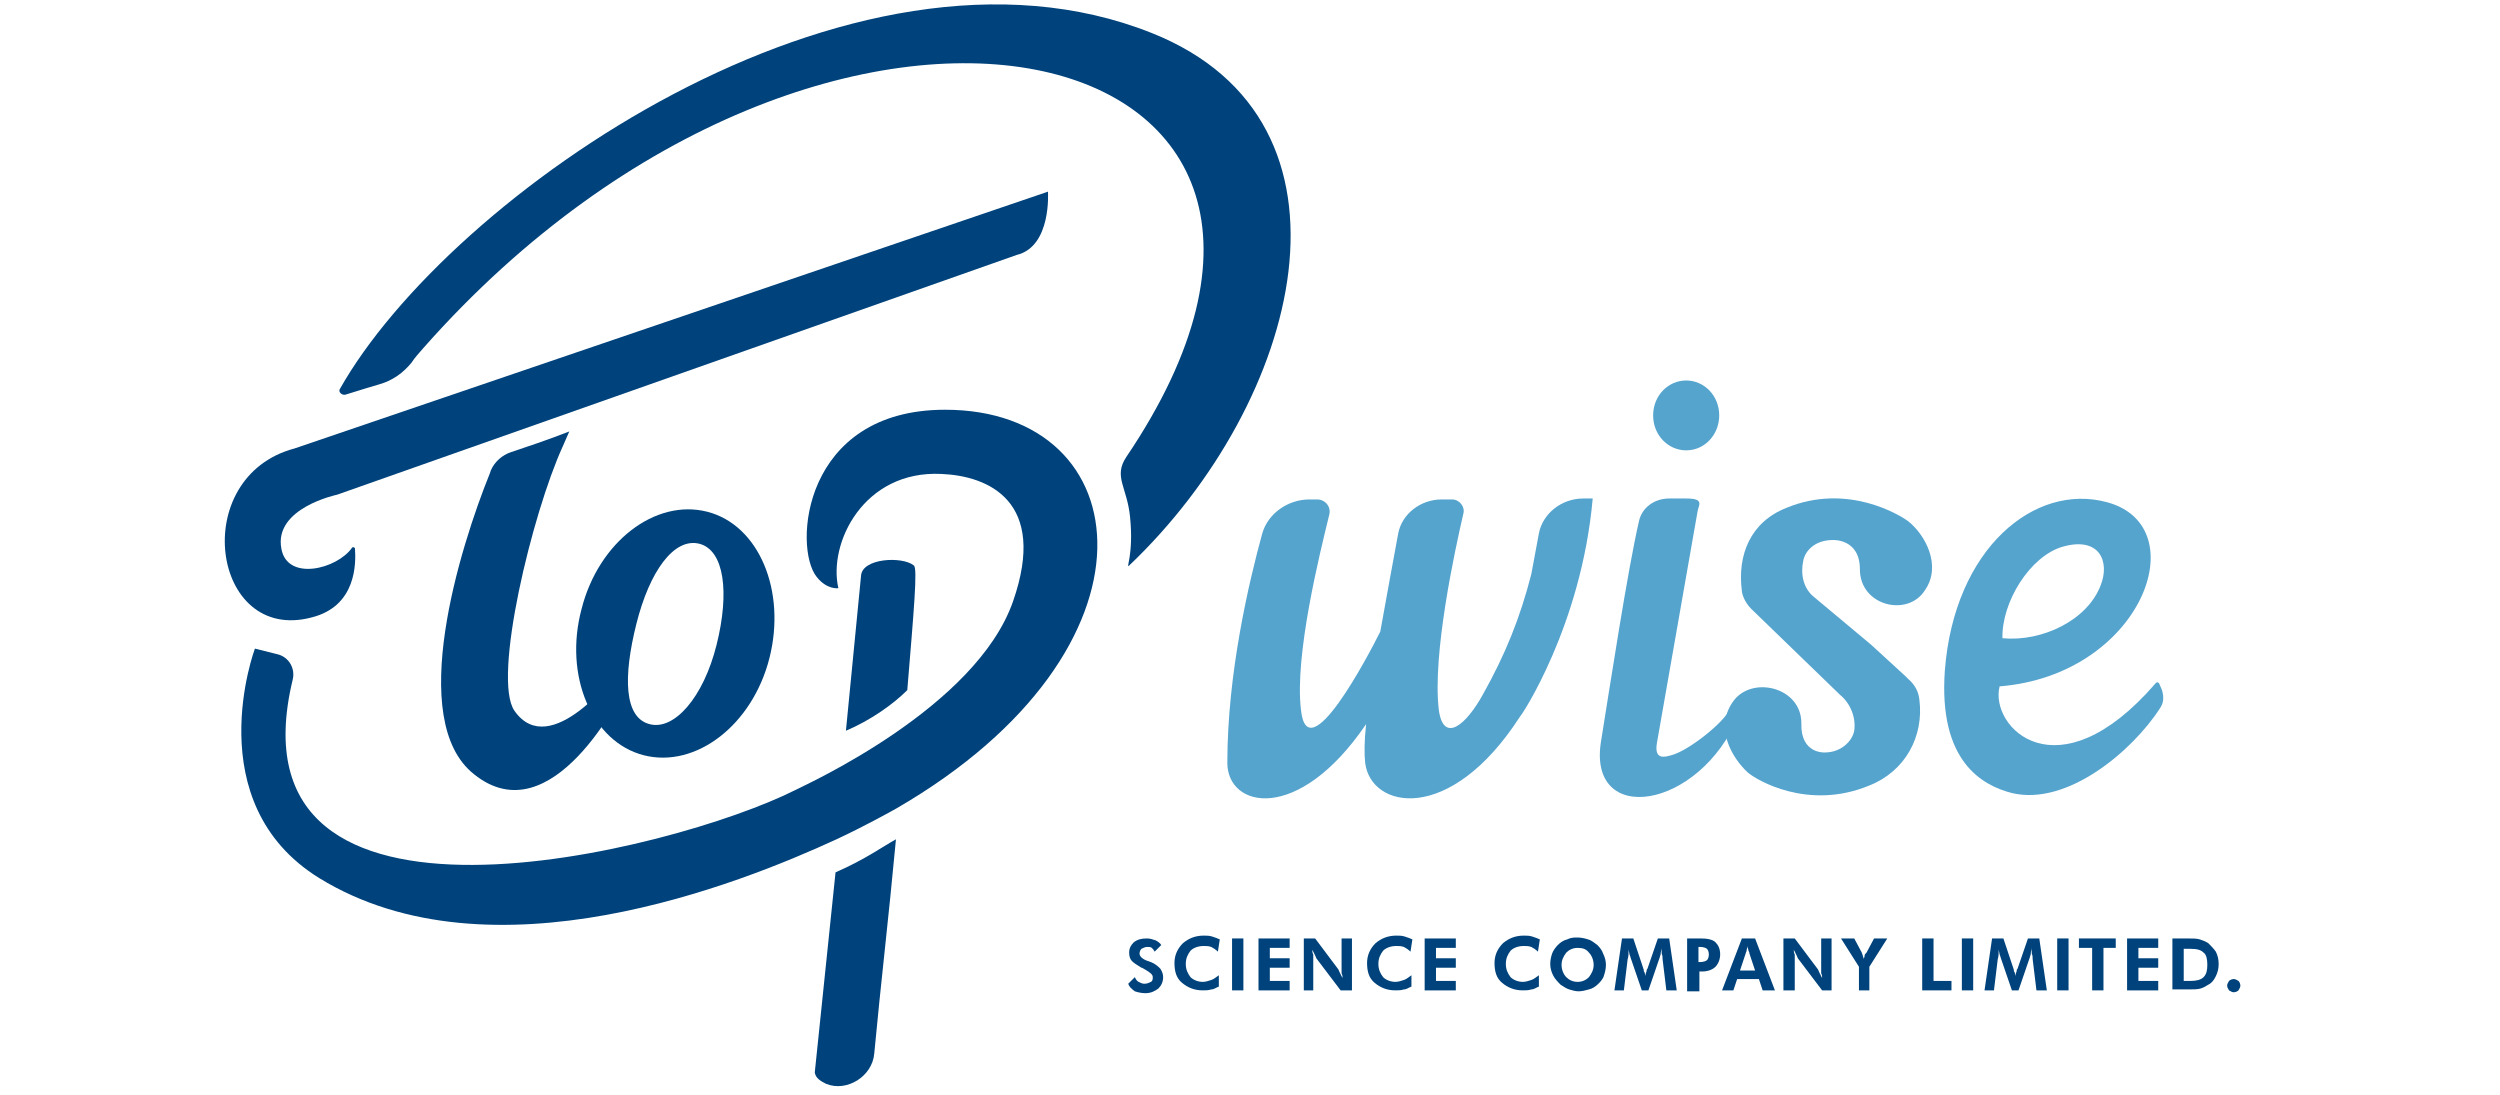 <?xml version="1.0" encoding="utf-8"?>
<!-- Generator: Adobe Illustrator 26.0.0, SVG Export Plug-In . SVG Version: 6.00 Build 0)  -->
<svg version="1.1" id="圖層_1" xmlns="http://www.w3.org/2000/svg" xmlns:xlink="http://www.w3.org/1999/xlink" x="0px" y="0px"
	 viewBox="0 0 264.8 116" style="enable-background:new 0 0 264.8 116;" xml:space="preserve">
<style type="text/css">
	.st0{fill:#00437C;}
	.st1{fill:#55A4CE;}
</style>
<g>
	<g>
		<polygon class="st0" points="51.5,48.9 51.5,48.9 51.5,48.9 		"/>
		<polygon class="st0" points="62.3,47.2 62.3,47.2 62.3,47.2 		"/>
		<path class="st0" d="M65.4,71.2c0,0-7.1,9.5-10.9,4.1c-2.4-3.4,1.9-21,5.1-28c0.2-0.5,0.5-1.1,0.7-1.6c-2.3,0.9-4.7,1.7-6.2,2.2
			c-0.9,0.3-1.7,1-2.1,1.9c0,0-0.1,0.3-0.1,0.3c-3.2,7.9-8.9,26.2-1.7,31.9c8.3,6.7,15.8-8.8,15.8-8.8L65.4,71.2z"/>
		<path class="st0" d="M107.7,27c3.7-0.9,3.3-6.7,3.3-6.7L31.2,47.5c-11.3,3-8.8,20.7,1.8,17.9c4.8-1.2,4.7-5.8,4.6-7.3
			c0-0.1-0.2-0.2-0.3-0.1c-1.6,2.3-6.9,3.6-7.5,0.1c-0.8-4.3,5.9-5.7,5.9-5.7L107.7,27z"/>
		<path class="st0" d="M36.6,41.8c-0.4,0.1-0.8-0.3-0.6-0.6C47.5,20.8,90.2-9.2,122,3.5c23.6,9.4,15.8,39.1-2.4,56.4
			c-0.4,0.4,0.5-1.1,0.1-5.1c-0.3-3.2-1.8-4.3-0.4-6.4c30.6-45.3-31.4-60.2-74.4-11.6c-0.5,0.6-1,1.1-1.3,1.6
			c-0.9,1.1-2,1.9-3.4,2.3C39.8,40.8,37.9,41.4,36.6,41.8z"/>
		<g>
			<path class="st1" d="M168.7,52.8h-1c-2.3,0-4.3,1.6-4.7,3.7l-0.8,4.3c-1.2,4.7-2.8,8.6-5.1,12.7c-1.8,3.3-4.2,5.3-4.7,1.7
				c-0.7-5.9,1.7-16.9,2.6-20.8c0.2-0.7-0.4-1.5-1.2-1.5h-1.1c-2.2,0-4.2,1.5-4.6,3.6c-0.5,2.7-1.2,6.5-1.9,10.4
				c-1.3,2.6-7.7,14.8-8.4,8.3c-0.7-5.8,2-16.6,3-20.7c0.2-0.8-0.4-1.6-1.3-1.6h-0.8c-2.3,0-4.4,1.5-5,3.6
				c-1.4,5.1-3.7,14.8-3.7,24.3c0,4.8,7.5,6.5,14.7-4.1c-0.2,1.8-0.2,3.2-0.1,4.1c0.6,4.9,9,6.6,16.4-4.9
				C161.1,75.9,167.5,66.3,168.7,52.8z"/>
			<path class="st1" d="M183.3,75c-0.7,1.6-4.6,4.6-6.3,5c-0.7,0.2-1.8,0.5-1.5-1.3l4.3-24.5c0.1-0.7,0.8-1.4-1.2-1.4l-1.8,0
				c-1.6,0-2.9,1-3.2,2.4c-1.2,5.2-3,17-4,23.2c-1.6,9.2,10.4,7.5,14.6-2.7C184.3,75.4,183.3,75,183.3,75z"/>
			<path class="st1" d="M178.6,40.3c1.9,0,3.5,1.6,3.5,3.7c0,2-1.5,3.7-3.5,3.7c-1.9,0-3.5-1.6-3.5-3.7
				C175.1,41.9,176.7,40.3,178.6,40.3z"/>
			<path class="st1" d="M228.7,72.4c-0.2-0.3-0.4,0-0.4,0l0,0c-10.4,12-17.6,4.6-16.5,0.3c15-1.2,20.9-16.9,11.4-19.5
				C215.5,51.1,207,58.1,206,71c-0.7,9.7,4,12.2,7.1,13c5.9,1.4,12.8-4.5,15.7-9c0.4-0.6,0.4-1.2,0.2-1.9L228.7,72.4z M218.5,57.9
				c3.9-1.1,5,1.6,4,4.1c-1.4,3.7-6.2,6-10.4,5.6C212,63.8,215,58.9,218.5,57.9z"/>
			<polygon class="st1" points="184.8,64.9 184.8,64.9 184.8,64.8 			"/>
			<path class="st1" d="M202.1,55.2c-0.8-0.6-6.4-4.1-12.9-1.4c-3.8,1.5-5.2,5-4.7,8.8c0,0.2,0.2,1.1,1,1.9c0.3,0.3,9.4,9.1,9.4,9.1
				c1.1,0.9,1.7,2.4,1.5,3.8c-0.2,1.1-1.4,2.3-3.1,2.3c0,0-2.6,0.2-2.5-3.1c0-3.9-5.4-5.1-7.3-2.2c-1.9,2.8,0,5.9,1.6,7.4
				c0.9,0.8,6.4,4.1,12.9,1.4c3.8-1.5,5.8-5.2,5.3-9.1c-0.1-0.9-0.5-1.6-1.2-2.2l-0.3-0.3l-3.6-3.3l-6.1-5.1
				c-1.1-0.9-1.4-2.4-1.1-3.8c0.2-1.1,1.3-2.2,3.1-2.2c0,0,2.9-0.2,2.9,3.1c0,3.9,5.1,5.1,6.9,2.2C205.7,59.9,203.9,56.6,202.1,55.2
				z"/>
		</g>
		<path class="st0" d="M96.8,59.9c-1.2-1-5.5-0.8-5.6,1.1l-1.6,16.4c2.6-1.1,5-2.8,6.5-4.3C96.8,64.6,97.2,60.2,96.8,59.9z"/>
		<path class="st0" d="M88.5,92.4l-2.2,21.2c0.1,0.6,0.6,0.9,1.2,1.2c2.2,0.9,4.9-0.8,5.1-3.2c0.7-7.5,1.5-14.1,2.3-22.7
			C93.6,89.6,91.7,91,88.5,92.4z"/>
		<path class="st0" d="M100.1,43.4C85,43.4,84,58,86.5,61.1c1.1,1.4,2.3,1.2,2.3,1.2c-1.1-4.8,2.7-12.5,10.9-12.1
			c5,0.2,11.3,2.9,7.6,13.5c-3.9,11.2-21.7,19.3-23.1,20C71.5,90.1,23.7,102.3,31,72c0.3-1.2-0.4-2.4-1.6-2.7L27,68.7
			c0,0-6.1,16.3,6.8,24.3c18.2,11.2,44.6,0.6,54.8-4.1c2.8-1.3,5.7-2.9,6.4-3.3C124.1,68.7,120.8,43.4,100.1,43.4z"/>
		<path class="st0" d="M75.9,68.3c-1.4,5.6-4.5,9.1-7.1,8.4c-2.7-0.7-2.8-5-1.4-10.6c1.4-5.6,4-9.2,6.7-8.5
			C76.7,58.3,77.3,62.7,75.9,68.3z M74.9,54.2c-5.5-1.4-11.5,3.2-13.3,10.3c-1.9,7.1,1.1,14.1,6.6,15.5c5.5,1.4,11.5-3.2,13.3-10.3
			C83.3,62.6,80.4,55.6,74.9,54.2z"/>
	</g>
	<g>
		<path class="st0" d="M119.5,104.2l0.7-0.7c0.1,0.2,0.2,0.4,0.4,0.5c0.2,0.1,0.4,0.2,0.6,0.2c0.3,0,0.5-0.1,0.7-0.2
			c0.2-0.1,0.2-0.3,0.2-0.5c0-0.3-0.3-0.5-0.8-0.8c-0.2-0.1-0.3-0.2-0.4-0.2c-0.5-0.3-0.8-0.5-1-0.7c-0.2-0.2-0.3-0.5-0.3-0.9
			c0-0.5,0.2-0.8,0.5-1.1c0.4-0.3,0.8-0.4,1.4-0.4c0.3,0,0.6,0.1,0.9,0.2c0.2,0.1,0.5,0.3,0.6,0.5l-0.7,0.7
			c-0.1-0.2-0.2-0.3-0.3-0.4c-0.1-0.1-0.3-0.1-0.5-0.1c-0.2,0-0.4,0.1-0.6,0.2c-0.1,0.1-0.2,0.3-0.2,0.5c0,0.3,0.3,0.6,0.9,0.8
			c0.1,0,0.2,0.1,0.3,0.1c0.5,0.2,0.8,0.5,1,0.7c0.2,0.3,0.3,0.6,0.3,0.9c0,0.5-0.2,0.9-0.5,1.2c-0.4,0.3-0.8,0.5-1.4,0.5
			c-0.4,0-0.8-0.1-1.1-0.2C119.8,104.7,119.6,104.5,119.5,104.2z"/>
		<path class="st0" d="M129,100.8c-0.2-0.2-0.5-0.4-0.7-0.5c-0.3-0.1-0.5-0.1-0.8-0.1c-0.6,0-1.1,0.2-1.4,0.5
			c-0.3,0.4-0.5,0.8-0.5,1.4c0,0.6,0.2,1,0.5,1.4c0.3,0.3,0.8,0.5,1.3,0.5c0.3,0,0.6-0.1,0.9-0.2c0.3-0.1,0.5-0.3,0.8-0.5l0,1.2
			c-0.3,0.1-0.5,0.3-0.8,0.3c-0.3,0.1-0.6,0.1-0.9,0.1c-0.9,0-1.6-0.3-2.2-0.8c-0.6-0.5-0.8-1.2-0.8-2.1c0-0.8,0.3-1.5,0.9-2.1
			c0.6-0.5,1.3-0.8,2.2-0.8c0.3,0,0.6,0,0.9,0.1c0.3,0.1,0.6,0.2,0.8,0.3L129,100.8z"/>
		<path class="st0" d="M130.5,104.9v-5.5h1.2v5.5H130.5z"/>
		<path class="st0" d="M133.3,104.9v-5.5h3.3v1h-2.1v1.1h2.1v1h-2.1v1.4h2.1v1H133.3z"/>
		<path class="st0" d="M138.1,104.9v-5.5h1.2l2.4,3.2c0.1,0.1,0.1,0.2,0.2,0.4c0.1,0.2,0.2,0.4,0.3,0.6c0-0.2,0-0.3-0.1-0.5
			c0-0.2,0-0.4,0-0.6v-3.1h1.1v5.5h-1.2l-2.5-3.3c-0.1-0.1-0.1-0.2-0.2-0.4c-0.1-0.2-0.2-0.4-0.3-0.6c0,0.2,0,0.3,0.1,0.5
			c0,0.2,0,0.4,0,0.6v3.2H138.1z"/>
		<path class="st0" d="M149.4,100.8c-0.2-0.2-0.5-0.4-0.7-0.5c-0.3-0.1-0.5-0.1-0.8-0.1c-0.6,0-1.1,0.2-1.4,0.5
			c-0.3,0.4-0.5,0.8-0.5,1.4c0,0.6,0.2,1,0.5,1.4c0.3,0.3,0.8,0.5,1.3,0.5c0.3,0,0.6-0.1,0.9-0.2c0.3-0.1,0.5-0.3,0.8-0.5l0,1.2
			c-0.3,0.1-0.5,0.3-0.8,0.3c-0.3,0.1-0.6,0.1-0.9,0.1c-0.9,0-1.6-0.3-2.2-0.8c-0.6-0.5-0.8-1.2-0.8-2.1c0-0.8,0.3-1.5,0.9-2.1
			c0.6-0.5,1.3-0.8,2.2-0.8c0.3,0,0.6,0,0.9,0.1c0.3,0.1,0.6,0.2,0.8,0.3L149.4,100.8z"/>
		<path class="st0" d="M150.9,104.9v-5.5h3.3v1h-2.1v1.1h2.1v1h-2.1v1.4h2.1v1H150.9z"/>
		<path class="st0" d="M162.9,100.8c-0.2-0.2-0.5-0.4-0.7-0.5c-0.3-0.1-0.5-0.1-0.8-0.1c-0.6,0-1.1,0.2-1.4,0.5
			c-0.3,0.4-0.5,0.8-0.5,1.4c0,0.6,0.2,1,0.5,1.4c0.3,0.3,0.8,0.5,1.3,0.5c0.3,0,0.6-0.1,0.9-0.2c0.3-0.1,0.5-0.3,0.8-0.5l0,1.2
			c-0.3,0.1-0.5,0.3-0.8,0.3c-0.3,0.1-0.6,0.1-0.9,0.1c-0.9,0-1.6-0.3-2.2-0.8c-0.6-0.5-0.8-1.2-0.8-2.1c0-0.8,0.3-1.5,0.9-2.1
			c0.6-0.5,1.3-0.8,2.2-0.8c0.3,0,0.6,0,0.9,0.1c0.3,0.1,0.6,0.2,0.8,0.3L162.9,100.8z"/>
		<path class="st0" d="M170.1,102.2c0,0.4-0.1,0.8-0.2,1.1c-0.1,0.4-0.4,0.7-0.6,0.9c-0.3,0.3-0.6,0.5-1,0.6
			c-0.4,0.1-0.7,0.2-1.1,0.2c-0.3,0-0.7-0.1-1-0.2c-0.3-0.1-0.6-0.3-0.9-0.5c-0.3-0.3-0.6-0.6-0.8-1c-0.2-0.4-0.3-0.8-0.3-1.2
			c0-0.4,0.1-0.8,0.2-1.1c0.1-0.3,0.4-0.7,0.6-0.9c0.3-0.3,0.6-0.5,1-0.6c0.4-0.2,0.7-0.2,1.1-0.2c0.4,0,0.8,0.1,1.1,0.2
			c0.4,0.1,0.7,0.4,1,0.6c0.3,0.3,0.5,0.6,0.6,0.9C170,101.4,170.1,101.8,170.1,102.2z M167.1,104c0.5,0,0.9-0.2,1.2-0.5
			c0.3-0.4,0.5-0.8,0.5-1.3c0-0.5-0.2-1-0.5-1.3c-0.3-0.4-0.7-0.5-1.2-0.5c-0.5,0-0.9,0.2-1.2,0.5c-0.3,0.4-0.5,0.8-0.5,1.3
			c0,0.5,0.2,1,0.5,1.3C166.2,103.8,166.6,104,167.1,104z"/>
		<path class="st0" d="M171,104.9l0.8-5.5h1.2l1.1,3.3c0,0.1,0,0.2,0.1,0.3c0,0.1,0.1,0.3,0.1,0.4c0-0.2,0-0.3,0.1-0.5
			c0-0.1,0-0.2,0.1-0.3l1.1-3.2h1.2l0.8,5.5h-1.1l-0.4-3.3c0-0.2,0-0.4-0.1-0.6c0-0.1,0-0.2,0-0.4c0-0.1,0-0.1,0-0.1
			c0,0,0-0.1,0-0.1c0,0.2-0.1,0.4-0.1,0.6c0,0.2-0.1,0.3-0.1,0.4l-1.2,3.5h-0.7l-1.2-3.5c0,0,0-0.1-0.1-0.3c0-0.1-0.1-0.4-0.1-0.6
			v0.2c0,0.3,0,0.6-0.1,0.9l0,0l-0.4,3.3H171z"/>
		<path class="st0" d="M178.7,104.9v-5.5h1.4c0.7,0,1.3,0.1,1.6,0.4c0.3,0.3,0.5,0.7,0.5,1.3c0,0.5-0.2,1-0.5,1.3
			c-0.3,0.3-0.8,0.5-1.4,0.5h-0.3v2.1H178.7z M179.9,101.9h0.2c0.3,0,0.6-0.1,0.7-0.2c0.1-0.1,0.2-0.3,0.2-0.6
			c0-0.3-0.1-0.5-0.2-0.6c-0.1-0.1-0.4-0.2-0.7-0.2h-0.2V101.9z"/>
		<path class="st0" d="M182.4,104.9l2.1-5.5h1.4l2.1,5.5h-1.3l-0.4-1.2H184l-0.4,1.2H182.4z M185.9,102.8l-0.6-1.8
			c0-0.1,0-0.1-0.1-0.3c0-0.1-0.1-0.3-0.1-0.5c0,0.2-0.1,0.3-0.1,0.5c0,0.1-0.1,0.2-0.1,0.3l-0.6,1.8H185.9z"/>
		<path class="st0" d="M188.9,104.9v-5.5h1.2l2.4,3.2c0.1,0.1,0.1,0.2,0.2,0.4c0.1,0.2,0.2,0.4,0.3,0.6c0-0.2,0-0.3-0.1-0.5
			c0-0.2,0-0.4,0-0.6v-3.1h1.1v5.5H193l-2.5-3.3c-0.1-0.1-0.1-0.2-0.2-0.4c-0.1-0.2-0.2-0.4-0.3-0.6c0,0.2,0,0.3,0.1,0.5
			c0,0.2,0,0.4,0,0.6v3.2H188.9z"/>
		<path class="st0" d="M196.9,104.9v-2.5l-1.9-3h1.4l0.8,1.5c0,0.1,0.1,0.2,0.1,0.3c0,0.1,0.1,0.2,0.1,0.4c0-0.1,0.1-0.2,0.1-0.4
			c0-0.1,0.1-0.2,0.2-0.3l0.8-1.5h1.4l-1.9,3v2.5H196.9z"/>
		<path class="st0" d="M203.6,104.9v-5.5h1.2v4.5h1.9v1H203.6z"/>
		<path class="st0" d="M207.8,104.9v-5.5h1.2v5.5H207.8z"/>
		<path class="st0" d="M210.2,104.9l0.8-5.5h1.2l1.1,3.3c0,0.1,0,0.2,0.1,0.3c0,0.1,0.1,0.3,0.1,0.4c0-0.2,0-0.3,0.1-0.5
			c0-0.1,0-0.2,0.1-0.3l1.1-3.2h1.2l0.8,5.5h-1.1l-0.4-3.3c0-0.2,0-0.4-0.1-0.6c0-0.1,0-0.2,0-0.4c0-0.1,0-0.1,0-0.1
			c0,0,0-0.1,0-0.1c0,0.2-0.1,0.4-0.1,0.6c0,0.2-0.1,0.3-0.1,0.4l-1.2,3.5h-0.7l-1.2-3.5c0,0,0-0.1-0.1-0.3c0-0.1-0.1-0.4-0.1-0.6
			v0.2c0,0.3,0,0.6-0.1,0.9l0,0l-0.4,3.3H210.2z"/>
		<path class="st0" d="M217.9,104.9v-5.5h1.2v5.5H217.9z"/>
		<path class="st0" d="M222.8,100.4v4.5h-1.2v-4.5h-1.4v-1h3.9v1H222.8z"/>
		<path class="st0" d="M225.3,104.9v-5.5h3.3v1h-2.1v1.1h2.1v1h-2.1v1.4h2.1v1H225.3z"/>
		<path class="st0" d="M230.1,104.9v-5.5h1.5c0.6,0,1.1,0,1.4,0.1c0.3,0.1,0.6,0.2,0.9,0.4c0.3,0.3,0.6,0.6,0.8,0.9
			c0.2,0.4,0.3,0.8,0.3,1.3c0,0.5-0.1,0.9-0.3,1.3c-0.2,0.4-0.4,0.7-0.8,0.9c-0.3,0.2-0.5,0.3-0.8,0.4c-0.3,0.1-0.8,0.1-1.4,0.1
			h-0.4H230.1z M231.3,103.9h0.7c0.6,0,1.1-0.1,1.4-0.4c0.3-0.3,0.4-0.7,0.4-1.3c0-0.6-0.1-1.1-0.4-1.3c-0.3-0.3-0.7-0.4-1.4-0.4
			h-0.7V103.9z"/>
		<path class="st0" d="M235.9,104.4c0-0.2,0.1-0.3,0.2-0.5c0.1-0.1,0.3-0.2,0.5-0.2s0.3,0.1,0.5,0.2c0.1,0.1,0.2,0.3,0.2,0.5
			s-0.1,0.3-0.2,0.5c-0.1,0.1-0.3,0.2-0.5,0.2c-0.2,0-0.3-0.1-0.5-0.2C236,104.7,235.9,104.6,235.9,104.4z"/>
	</g>
</g>
</svg>
